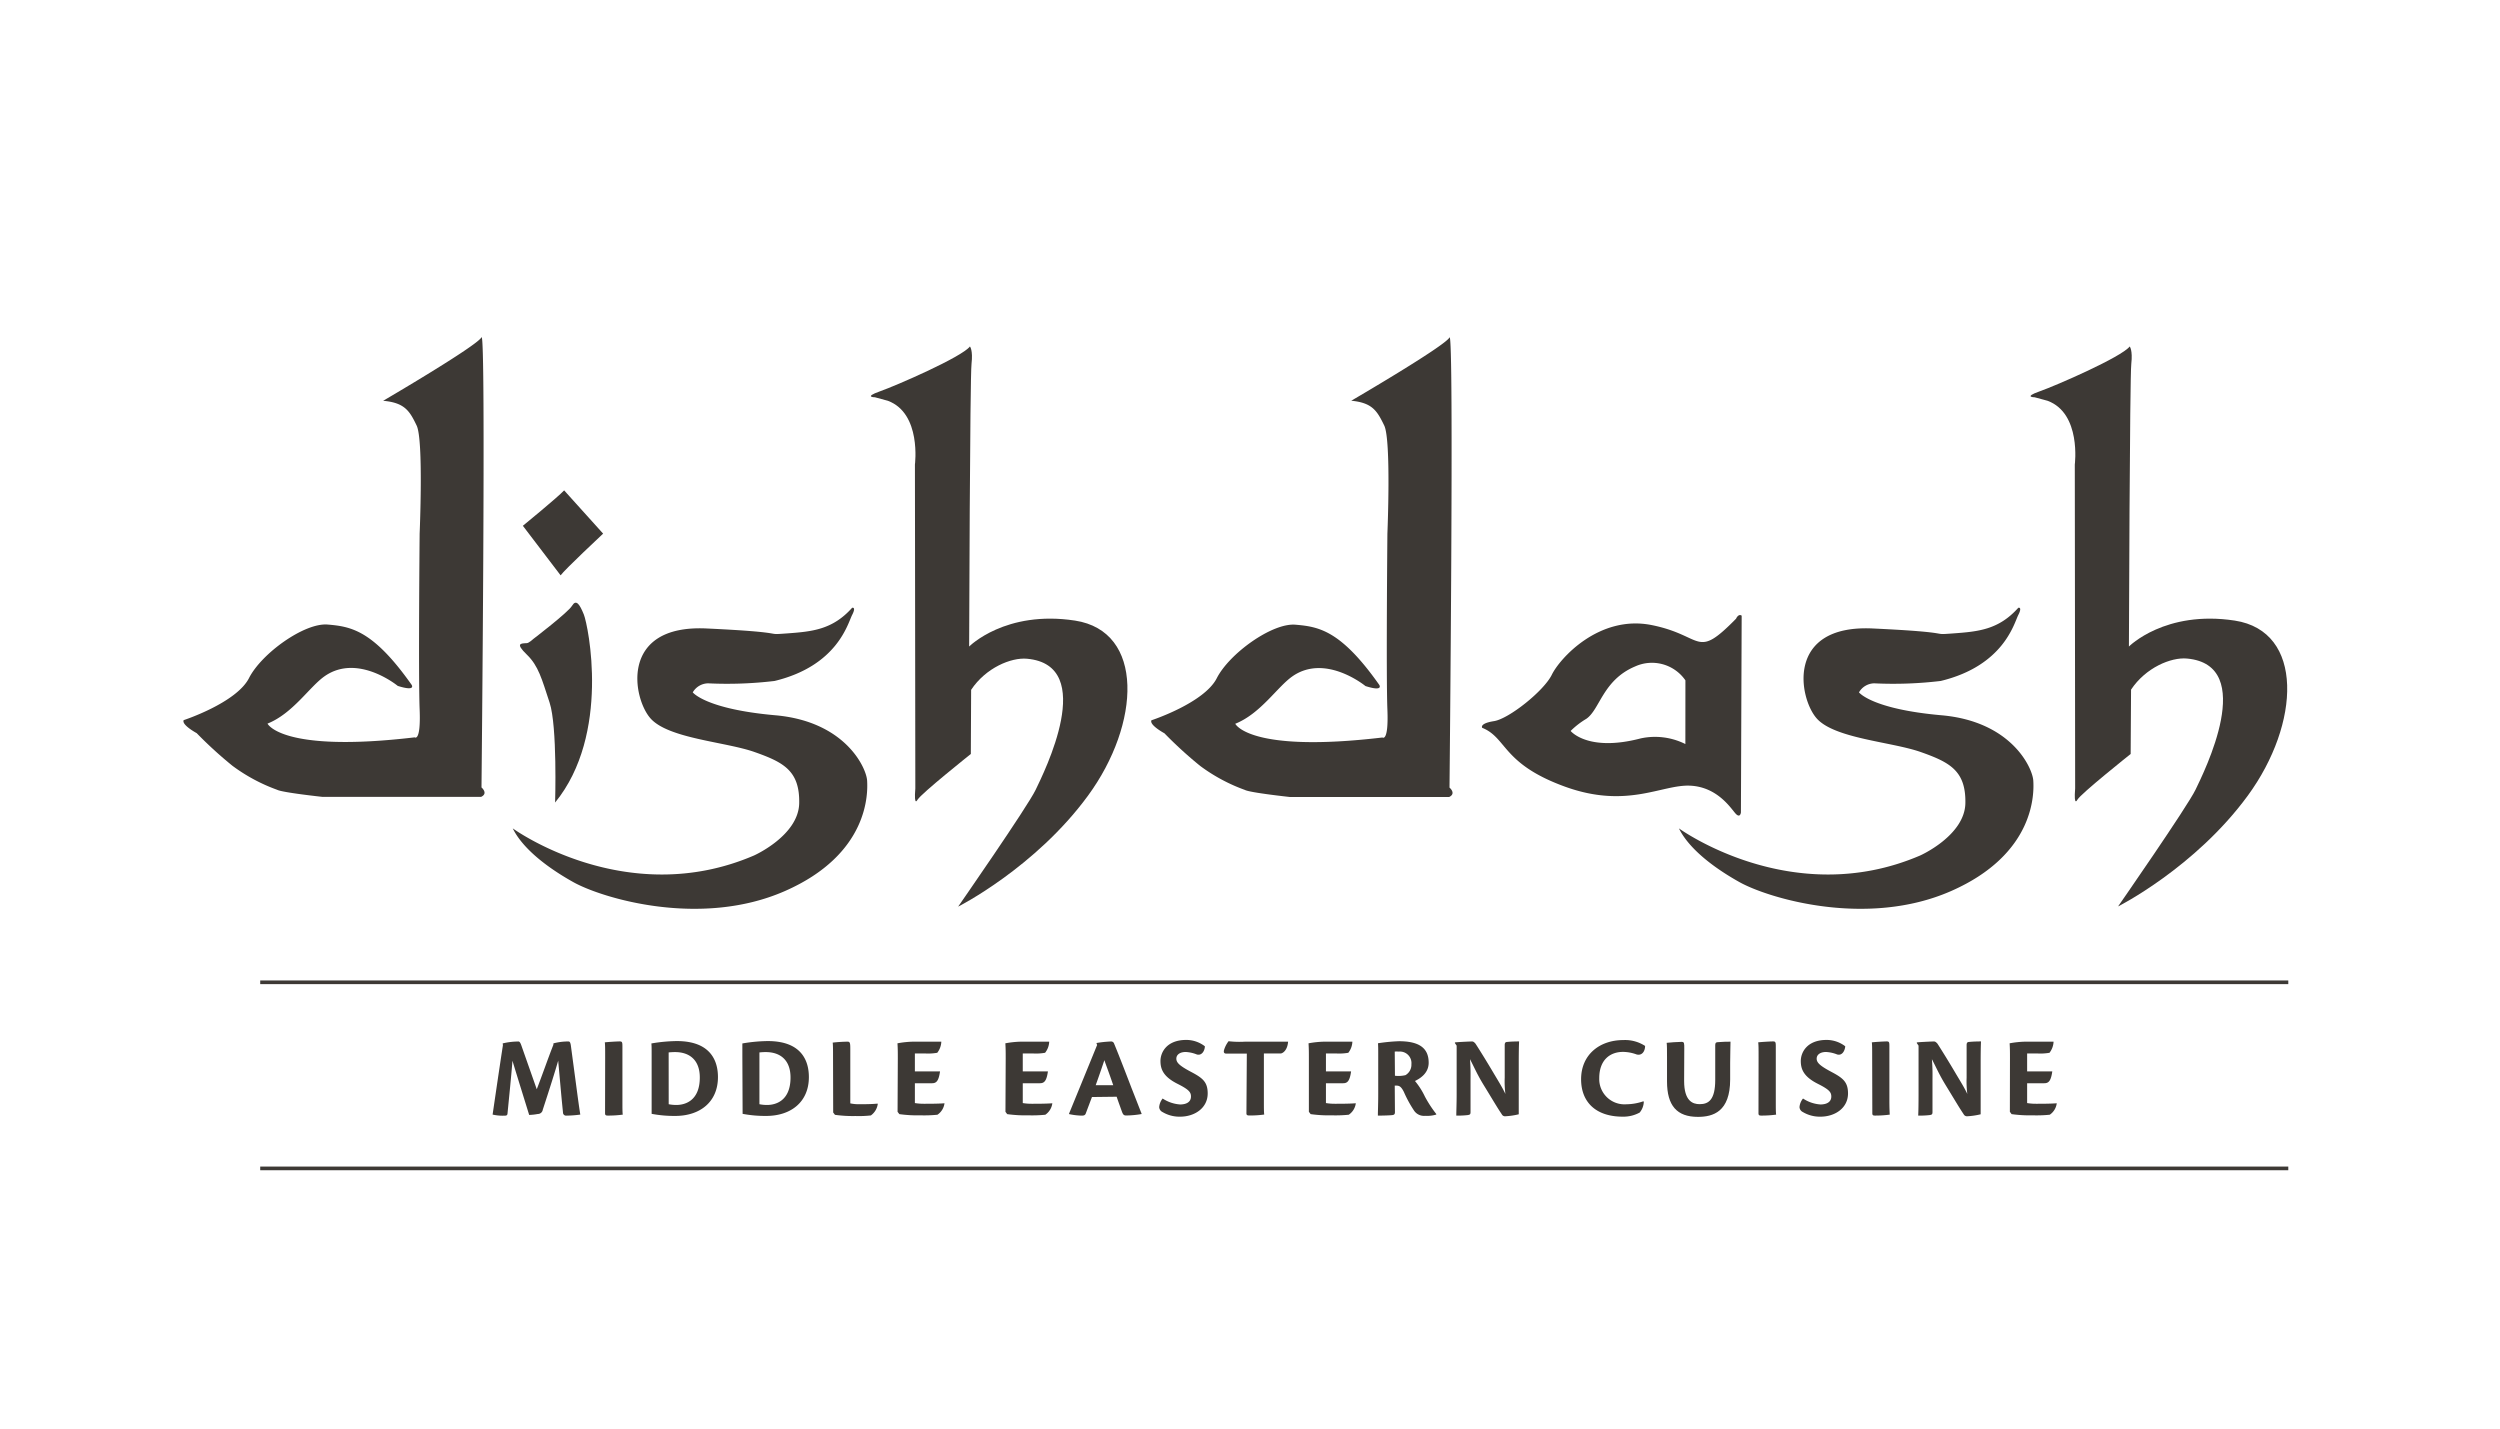<?xml version="1.0" encoding="utf-8"?>
<svg xmlns="http://www.w3.org/2000/svg" id="Layer_1" data-name="Layer 1" viewBox="0 0 504 288">
  <defs>
    <style>.cls-1{fill:#3d3935;}</style>
  </defs>
  <title>Dishdash logos_new</title>
  <path class="cls-1" d="M111.58,210.34a11.71,11.71,0,0,1,3-.38c.26,0,.4.14.5.78l1.15,8.6c.33,2.48.57,4.22.76,5.36a22,22,0,0,1-2.79.21.62.62,0,0,1-.7-.64c-.12-1.15-.26-2.54-.5-5.21l-.47-5.23c-.54,1.91-1.65,5.44-3.11,9.9a1,1,0,0,1-1,.85,10.9,10.9,0,0,1-1.74.19c-.5-1.63-2.43-7.81-3.37-10.92-.19,2.62-.71,7.69-1,10.66a.4.4,0,0,1-.45.4,9,9,0,0,1-2.55-.21c.38-2.6,1.25-8.59,2.08-14l-.05-.35a13.74,13.74,0,0,1,3-.38c.4-.05.54.1.87,1.09l3,8.53c1-2.55,2.38-6.53,3.34-8.93Z"/>
  <path class="cls-1" d="M122,213.14c0-1.58,0-2.54-.07-3,.48-.07,2.43-.19,3-.19s.55.24.55,1.32v10.54c0,1.65,0,2.43.07,2.9a21.83,21.83,0,0,1-3,.19c-.4,0-.57-.07-.57-.47Z"/>
  <path class="cls-1" d="M131.37,213c0-1.61,0-2.06-.05-2.64a32,32,0,0,1,5.12-.48c7,0,8.3,4.2,8.3,7.26,0,5.1-3.73,7.83-8.58,7.83a24.34,24.34,0,0,1-4.79-.42Zm3.44,9.61a7.57,7.57,0,0,0,1.56.15c1.55,0,4.71-.69,4.71-5.54,0-3.45-2-5.12-5-5.12a12.8,12.8,0,0,0-1.28.07Z"/>
  <path class="cls-1" d="M149.66,213c0-1.61,0-2.06,0-2.64a31.89,31.89,0,0,1,5.12-.48c7,0,8.29,4.2,8.29,7.26,0,5.1-3.72,7.83-8.58,7.83a24.23,24.23,0,0,1-4.78-.42Zm3.44,9.61a7.51,7.51,0,0,0,1.56.15c1.55,0,4.71-.69,4.71-5.54,0-3.45-2-5.12-5-5.12-.63,0-1,.05-1.27.07Z"/>
  <path class="cls-1" d="M167.94,213.19c0-1.58,0-2.54-.07-3a28.77,28.77,0,0,1,3-.19c.48,0,.55.26.55,1.44v11a8.08,8.08,0,0,0,1.88.17c.92,0,2.36,0,3.61-.12l.05.05a3.4,3.4,0,0,1-1.39,2.33,21.34,21.34,0,0,1-3.12.12,26.05,26.05,0,0,1-4.12-.24l-.36-.47Z"/>
  <path class="cls-1" d="M181,213.33c0-1.13,0-1.91-.07-3a19.68,19.68,0,0,1,3.14-.33h5.7a3.86,3.86,0,0,1-.82,2.24,10.5,10.5,0,0,1-2.41.14h-2.1V216h5.07c-.28,2-.78,2.38-1.62,2.38h-3.45v4a11.07,11.07,0,0,0,1.87.14c.89,0,2.83,0,4.1-.1l0,0a3.27,3.27,0,0,1-1.42,2.31,26.38,26.38,0,0,1-3.37.12,26.72,26.72,0,0,1-4.31-.24l-.36-.47Z"/>
  <path class="cls-1" d="M202.75,213.33c0-1.13,0-1.91-.07-3a19.41,19.41,0,0,1,3.13-.33h5.71a3.84,3.84,0,0,1-.83,2.24,10.4,10.4,0,0,1-2.4.14h-2.1V216h5.07c-.28,2-.78,2.38-1.63,2.38h-3.44v4a10.94,10.94,0,0,0,1.86.14c.9,0,2.83,0,4.1-.1l0,0a3.3,3.3,0,0,1-1.41,2.31,26.5,26.5,0,0,1-3.37.12,27,27,0,0,1-4.32-.24l-.35-.47Z"/>
  <path class="cls-1" d="M220.14,221.16c-.38,1-1,2.66-1.27,3.37-.12.26-.31.38-.76.38a13,13,0,0,1-2.59-.31l0-.09c1.18-2.88,4.7-11.48,5.66-13.84l-.14-.4a22.65,22.65,0,0,1,3-.31.63.63,0,0,1,.57.45c1.1,2.64,2.78,7.05,3.53,9,1,2.52,1.56,4,2,5.09v.09a18.53,18.53,0,0,1-3.11.29c-.42,0-.61-.12-.85-.78-.42-1.18-.73-2-1.06-3Zm4.29-2.38c-.94-2.76-1.53-4.25-1.79-5.05-.45,1.35-1.13,3.35-1.75,5.05Z"/>
  <path class="cls-1" d="M242.9,210.93c0,.8-.56,1.95-1.62,1.65a6.91,6.91,0,0,0-2.24-.5c-1.13,0-1.89.52-1.89,1.35s.73,1.48,3,2.68,3.32,2,3.32,4.32c0,3-2.69,4.69-5.54,4.69a6.63,6.63,0,0,1-3.58-.94,1.17,1.17,0,0,1-.66-1,3.19,3.19,0,0,1,.7-1.72,7.25,7.25,0,0,0,3.52,1.2c1.22,0,2.19-.47,2.19-1.6,0-.85-.38-1.39-2.69-2.55-2.92-1.46-3.46-3-3.46-4.62s1.15-4.24,5.21-4.24A6.13,6.13,0,0,1,242.9,210.93Z"/>
  <path class="cls-1" d="M251.36,212.41h-4.12c-.4,0-.64-.19-.45-.8a5.48,5.48,0,0,1,.89-1.7A18.91,18.91,0,0,0,251,210h8.68c-.12,1.56-.88,2.26-1.44,2.38h-3.44v9.43c0,1.63,0,2.41.07,2.88a20.05,20.05,0,0,1-3,.19c-.4,0-.59-.07-.59-.43Z"/>
  <path class="cls-1" d="M263.87,213.33c0-1.13,0-1.91-.07-3a19.68,19.68,0,0,1,3.14-.33h5.7a3.86,3.86,0,0,1-.82,2.24,10.5,10.5,0,0,1-2.41.14h-2.1V216h5.07c-.28,2-.77,2.38-1.62,2.38h-3.45v4a11.07,11.07,0,0,0,1.87.14c.89,0,2.83,0,4.1-.1l.05,0a3.27,3.27,0,0,1-1.42,2.31,26.38,26.38,0,0,1-3.37.12,26.72,26.72,0,0,1-4.31-.24l-.36-.47Z"/>
  <path class="cls-1" d="M281.22,224.2c0,.47-.19.57-.59.61-.66.07-2.27.1-2.85.1,0-.95.07-2.34.07-4.32V212.7c0-1.16,0-1.73-.05-2.38a36.14,36.14,0,0,1,4.22-.41c4.15,0,6,1.42,6,4.34,0,2.24-1.93,3.26-2.76,3.68a14.85,14.85,0,0,1,2,3.14,23.8,23.8,0,0,0,2.29,3.51v.12a6.49,6.49,0,0,1-2.24.25,2.41,2.41,0,0,1-2.2-1,23.93,23.93,0,0,1-2.09-3.82c-.59-1.18-1-1.27-1.54-1.27h-.3Zm0-7.33a6,6,0,0,0,2.12-.12,2.41,2.41,0,0,0,1.2-2.19A2.33,2.33,0,0,0,282,212a4.63,4.63,0,0,0-.82,0Z"/>
  <path class="cls-1" d="M293.31,210.29v-.14c.49-.07,3-.19,3.46-.19.26,0,.45.17.68.43.76,1.15,2.43,3.86,3.78,6.15,1,1.67,1.69,2.8,2.26,4a19.89,19.89,0,0,1-.14-3.28v-6.55c0-.55.19-.64.54-.66.8-.08,1.77-.1,2.36-.1-.05,1-.07,2.38-.07,4.34v10.35a14.63,14.63,0,0,1-2.71.4.72.72,0,0,1-.71-.4c-1-1.49-1.67-2.67-3.56-5.75-1.37-2.22-1.86-3.45-2.85-5.36.16,2.1.11,3.28.11,4.48v6.2c0,.45-.14.52-.56.59a16.37,16.37,0,0,1-2.31.1c0-.95.07-2.31.07-4.29v-9.81Z"/>
  <path class="cls-1" d="M331.39,222.08a3.57,3.57,0,0,1-.83,2.21,6.84,6.84,0,0,1-3.41.83c-5.5,0-8.4-3-8.4-7.54,0-5,3.78-7.9,8.49-7.9a7.39,7.39,0,0,1,4.41,1.18c0,1.06-.61,2-1.7,1.72a8.3,8.3,0,0,0-2.73-.52c-2.71,0-4.81,1.7-4.81,5.28a5.09,5.09,0,0,0,5.49,5.28,10.66,10.66,0,0,0,3.37-.59Z"/>
  <path class="cls-1" d="M339.52,217.93c0,4,1.69,4.67,3.13,4.67,1.84,0,3.14-.92,3.14-4.91v-7c0-.48.18-.57.51-.59.71-.08,2.1-.1,2.57-.1,0,.94-.07,2.33-.07,4.29v3.33c0,6.53-3.46,7.54-6.5,7.54-4.22,0-6.23-2.24-6.23-7.14v-4.79c0-1.58,0-2.54-.07-3,.47-.07,2.43-.19,3-.19s.55.26.55,1.42Z"/>
  <path class="cls-1" d="M354.53,213.14c0-1.58,0-2.54-.08-3,.48-.07,2.43-.19,3-.19s.55.24.55,1.32v10.54c0,1.65,0,2.43.07,2.9a21.83,21.83,0,0,1-3,.19c-.4,0-.56-.07-.56-.47Z"/>
  <path class="cls-1" d="M372,210.93c-.05.8-.57,1.95-1.63,1.65a6.91,6.91,0,0,0-2.24-.5c-1.13,0-1.89.52-1.89,1.35s.74,1.48,3,2.68,3.32,2,3.32,4.32c0,3-2.69,4.69-5.54,4.69a6.69,6.69,0,0,1-3.58-.94,1.17,1.17,0,0,1-.66-1,3.12,3.12,0,0,1,.71-1.72,7.21,7.21,0,0,0,3.51,1.2c1.22,0,2.19-.47,2.19-1.6,0-.85-.38-1.39-2.69-2.55-2.92-1.46-3.46-3-3.46-4.62s1.15-4.24,5.21-4.24A6.18,6.18,0,0,1,372,210.93Z"/>
  <path class="cls-1" d="M377.43,213.14c0-1.58,0-2.54-.07-3,.47-.07,2.43-.19,3-.19s.54.24.54,1.32v10.54c0,1.65.05,2.43.07,2.9a21.72,21.72,0,0,1-2.95.19c-.4,0-.56-.07-.56-.47Z"/>
  <path class="cls-1" d="M386.43,210.29v-.14c.49-.07,3-.19,3.46-.19.26,0,.45.17.69.43.75,1.15,2.43,3.86,3.77,6.15,1,1.67,1.7,2.8,2.26,4a19.89,19.89,0,0,1-.14-3.28v-6.55c0-.55.19-.64.54-.66.81-.08,1.77-.1,2.36-.1-.05,1-.07,2.38-.07,4.34v10.35a14.63,14.63,0,0,1-2.71.4.74.74,0,0,1-.71-.4c-1-1.49-1.67-2.67-3.56-5.75-1.36-2.22-1.86-3.45-2.85-5.36.17,2.1.12,3.28.12,4.48v6.2c0,.45-.14.52-.57.59a16.37,16.37,0,0,1-2.31.1c.05-.95.07-2.31.07-4.29v-9.81Z"/>
  <path class="cls-1" d="M405.21,213.33c0-1.13,0-1.91-.07-3a19.42,19.42,0,0,1,3.14-.33H414a3.93,3.93,0,0,1-.82,2.24,10.55,10.55,0,0,1-2.41.14h-2.1V216h5.07c-.28,2-.78,2.38-1.63,2.38h-3.44v4a11.07,11.07,0,0,0,1.87.14c.89,0,2.82,0,4.1-.1l0,0a3.26,3.26,0,0,1-1.41,2.31,26.38,26.38,0,0,1-3.37.12,27,27,0,0,1-4.32-.24l-.35-.47Z"/>
  <rect class="cls-1" x="52.46" y="197.66" width="408.86" height="0.74"/>
  <rect class="cls-1" x="52.46" y="235.18" width="408.86" height="0.74"/>
  <path class="cls-1" d="M105.41,106s7-5.72,8.32-7.14l7.86,8.72s-7.81,7.31-8.57,8.41Z"/>
  <path class="cls-1" d="M77.24,80.8S96.12,69.77,97.07,68s0,90.75,0,90.75,1.43,1.19-.08,1.9H65s-8.09-.87-9.13-1.43a35.08,35.08,0,0,1-9-4.83,82.56,82.56,0,0,1-7.22-6.59s-3.09-1.66-2.62-2.62c0,0,10.63-3.49,13.17-8.48s11.19-11.19,15.87-10.79,9.12,1.11,16.9,12.13c0,0,1,1.43-2.78.24,0,0-8-6.59-14.68-2-3.1,2.13-6.42,7.53-11.58,9.6,0,0,2.78,5.95,29.67,2.77,0,0,1.27,1,1-5.63s0-35.46,0-35.46S85.41,88.73,84,85.8s-2.38-4.61-6.75-5"/>
  <path class="cls-1" d="M272.39,80.8s18.88-11,19.83-12.77,0,90.75,0,90.75,1.43,1.19-.08,1.9H260.09s-8.09-.87-9.12-1.43a35.08,35.08,0,0,1-9-4.83,82.56,82.56,0,0,1-7.22-6.59s-3.09-1.66-2.62-2.62c0,0,10.63-3.49,13.17-8.48s11.18-11.19,15.87-10.79,9.12,1.11,16.89,12.13c0,0,.95,1.43-2.78.24,0,0-8-6.59-14.67-2-3.1,2.13-6.42,7.53-11.58,9.6,0,0,2.78,5.95,29.67,2.77,0,0,1.27,1,1-5.63s0-35.46,0-35.46.79-18.88-.64-21.81-2.37-4.61-6.74-5"/>
  <path class="cls-1" d="M107.51,128.82s7-5.34,7.81-6.69,1.51-.4,2.38,1.75,5.45,24.15-5.79,37.91c0,0,.47-15.37-1.11-20.14s-2.22-7.39-4.6-9.69-1.19-2.24,0-2.3c.42,0,1.31-.84,1.31-.84"/>
  <path class="cls-1" d="M350.05,124.67c-8.33,8.48-6.42,3.49-17.05,1.35s-18.56,6.74-20.15,10-8.65,8.89-11.66,9.36-2.38,1.35-2.38,1.35c5,2,4,7.22,16.58,11.82s19.59-.4,25.3-.16,8.41,4.84,9.28,5.71,1-.31,1-.31l.15-39.67c-.63-.47-1.11.56-1.11.56M339.77,150a13.67,13.67,0,0,0-9-1.14c-10.67,2.8-14.13-1.5-14.13-1.5a16.3,16.3,0,0,1,3.15-2.44c2.75-1.86,3.32-7.81,9.84-10.56a8.2,8.2,0,0,1,10.15,2.8Z"/>
  <path class="cls-1" d="M338.47,167s22.77,16.58,48.63,5.47c0,0,9-4,9.12-10.55s-3.17-8.25-9-10.31-17.3-2.7-20.94-6.74-6.35-19,11.26-18.17,11.11,1.37,16.18,1,9.21-.73,13.17-5.17c0,0,.87-.26,0,1.45s-2.93,10.21-15.63,13.3a80.31,80.31,0,0,1-13.4.48,3.62,3.62,0,0,0-3.09,1.82s2.53,3.37,16.65,4.62,18.32,10.61,18.49,13.15.39,14.84-16.58,22.29-36.82,1.46-42.68-1.82S340.3,170.74,338.47,167"/>
  <path class="cls-1" d="M103.37,167s22.77,16.58,48.63,5.47c0,0,9-4,9.12-10.55s-3.17-8.25-9-10.31-17.29-2.7-20.94-6.74-6.35-19,11.26-18.17,11.11,1.37,16.18,1,9.21-.73,13.17-5.17c0,0,.88-.26,0,1.45s-2.93,10.21-15.62,13.3a80.4,80.4,0,0,1-13.41.48,3.64,3.64,0,0,0-3.1,1.82s2.54,3.37,16.66,4.62,18.33,10.61,18.49,13.15.39,14.84-16.58,22.29-36.82,1.46-42.68-1.82S105.2,170.74,103.37,167"/>
  <path class="cls-1" d="M418.83,161.16s-.79,1.74-.48-2.22l-.07-65.29s1.34-10.31-5.48-12.85l-2.62-.71s-2.38,0,1-1.19,16.5-6.91,18.17-9.05c0,0,.63.72.32,3.49s-.48,57-.48,57,7.3-7.38,21.34-5.23,13.25,20.78,2.62,35.3S427,182.74,427,182.74s14-20.15,15.63-23.56,12.57-25.14-1.75-26.42c-3.21-.29-8.32,1.84-11.26,6.27L429.54,152s-10.16,8.09-10.71,9.2"/>
  <path class="cls-1" d="M185,161.16s-.79,1.74-.47-2.22l-.08-65.29S185.8,83.34,179,80.8l-2.62-.71s-2.37,0,1-1.19,16.5-6.91,18.16-9.05c0,0,.64.72.32,3.49s-.48,57-.48,57,7.3-7.38,21.34-5.23,13.25,20.78,2.62,35.3-26.18,22.37-26.18,22.37,14-20.15,15.63-23.56,12.57-25.14-1.75-26.42c-3.21-.29-8.32,1.84-11.26,6.27L195.72,152s-10.15,8.09-10.71,9.2"/>
</svg>